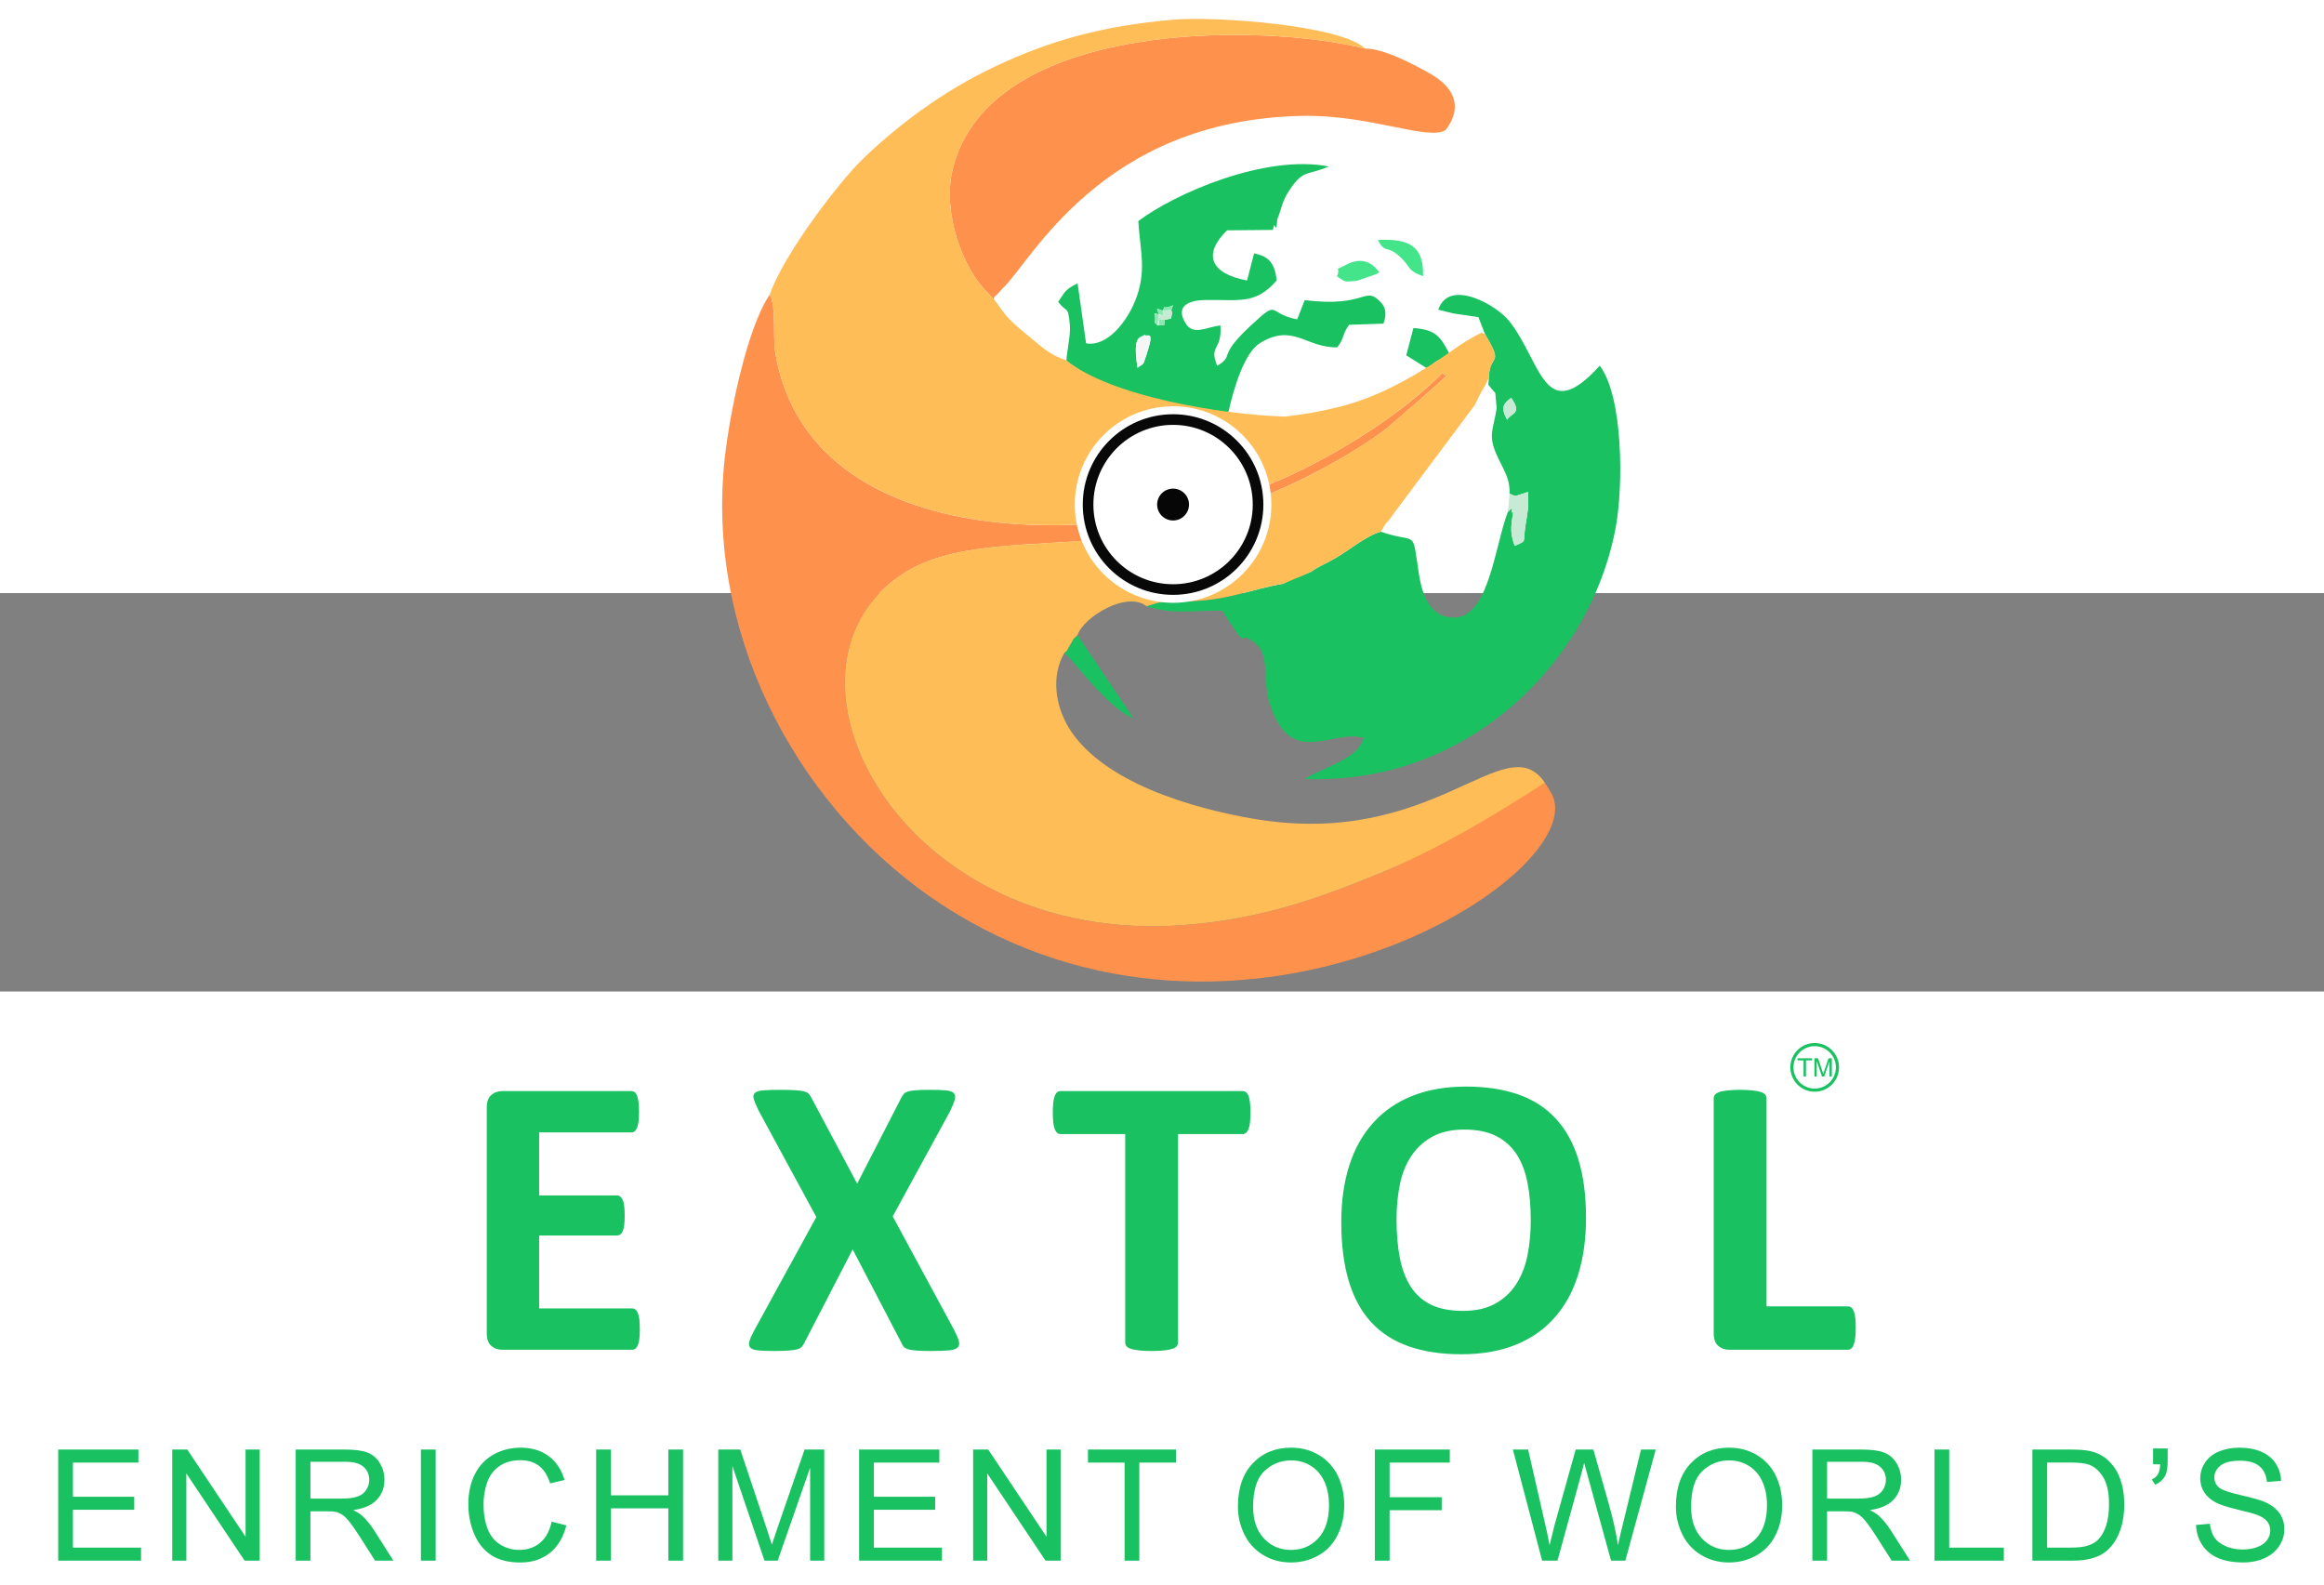 <svg preserveAspectRatio="xMidYMid meet" xmlns="http://www.w3.org/2000/svg" xmlns:xlink="http://www.w3.org/1999/xlink" viewBox="258 367 105 18" id="svg20" height="150" width="220" version="1.1">
  <rect x="258" y="367" width="105" height="18" fill="#808080" stroke="none"/>
  <defs id="defs20"></defs>
  
  <g id="Layer1000">
    <path id="path1" style="fill:none" d="M 249.202,323.081 H 372.634 V 428.775 H 249.202 Z"></path>
    <path id="path2" style="fill:#19c161;fill-rule:evenodd" d="m 286.908,400.253 c 0,0.175 -0.006,0.32 -0.021,0.441 -0.016,0.117 -0.037,0.213 -0.068,0.284 -0.031,0.074 -0.068,0.126 -0.114,0.16 -0.043,0.034 -0.096,0.049 -0.148,0.049 h -5.862 c -0.197,0 -0.364,-0.059 -0.499,-0.176 -0.136,-0.117 -0.203,-0.308 -0.203,-0.573 v -10.189 c 0,-0.265 0.068,-0.456 0.203,-0.573 0.136,-0.117 0.302,-0.176 0.499,-0.176 h 5.834 c 0.052,0 0.102,0.016 0.145,0.046 0.04,0.031 0.077,0.083 0.108,0.157 0.028,0.077 0.052,0.173 0.068,0.29 0.016,0.12 0.022,0.268 0.022,0.45 0,0.17 -0.006,0.311 -0.022,0.431 -0.015,0.117 -0.037,0.213 -0.068,0.284 -0.031,0.074 -0.068,0.126 -0.108,0.16 -0.043,0.034 -0.093,0.049 -0.145,0.049 h -4.17 v 2.848 h 3.513 c 0.055,0 0.105,0.015 0.148,0.049 0.046,0.034 0.083,0.083 0.114,0.154 0.031,0.068 0.052,0.16 0.068,0.28 0.015,0.117 0.021,0.259 0.021,0.425 0,0.175 -0.006,0.32 -0.021,0.435 -0.015,0.114 -0.037,0.206 -0.068,0.274 -0.031,0.071 -0.068,0.12 -0.114,0.148 -0.043,0.031 -0.093,0.046 -0.148,0.046 h -3.513 v 3.292 h 4.197 c 0.056,0 0.105,0.015 0.148,0.049 0.046,0.034 0.083,0.086 0.114,0.16 0.031,0.071 0.052,0.166 0.068,0.283 0.015,0.12 0.021,0.265 0.021,0.441 z m 14.201,0.04 c 0.108,0.213 0.179,0.379 0.213,0.505 0.034,0.126 0.013,0.225 -0.058,0.29 -0.074,0.068 -0.203,0.108 -0.391,0.126 -0.191,0.018 -0.453,0.028 -0.789,0.028 -0.281,0 -0.505,-0.006 -0.666,-0.019 -0.163,-0.012 -0.29,-0.031 -0.382,-0.058 -0.092,-0.028 -0.16,-0.065 -0.203,-0.114 -0.043,-0.046 -0.077,-0.108 -0.108,-0.179 l -2.201,-4.219 -2.182,4.219 c -0.037,0.071 -0.074,0.133 -0.117,0.179 -0.043,0.049 -0.111,0.086 -0.203,0.114 -0.096,0.028 -0.225,0.046 -0.391,0.058 -0.166,0.012 -0.385,0.019 -0.656,0.019 -0.314,0 -0.558,-0.009 -0.731,-0.028 -0.17,-0.018 -0.287,-0.059 -0.348,-0.126 -0.059,-0.065 -0.071,-0.163 -0.034,-0.29 0.034,-0.127 0.111,-0.293 0.225,-0.505 l 2.795,-5.104 -2.601,-4.795 c -0.108,-0.219 -0.182,-0.391 -0.222,-0.521 -0.037,-0.13 -0.025,-0.225 0.046,-0.29 0.068,-0.062 0.197,-0.102 0.382,-0.117 0.188,-0.016 0.453,-0.022 0.795,-0.022 0.283,0 0.509,0.006 0.675,0.018 0.166,0.012 0.296,0.031 0.391,0.058 0.099,0.028 0.166,0.065 0.203,0.114 0.04,0.046 0.077,0.108 0.114,0.179 l 2.062,3.868 1.988,-3.868 c 0.037,-0.071 0.074,-0.132 0.114,-0.179 0.037,-0.049 0.102,-0.086 0.188,-0.114 0.086,-0.028 0.206,-0.046 0.361,-0.058 0.154,-0.013 0.367,-0.018 0.638,-0.018 0.299,0 0.536,0.006 0.712,0.022 0.173,0.015 0.293,0.055 0.361,0.123 0.065,0.065 0.083,0.163 0.049,0.29 -0.034,0.126 -0.102,0.296 -0.203,0.514 l -2.601,4.768 z m 13.387,-9.819 c 0,0.176 -0.006,0.323 -0.021,0.45 -0.015,0.123 -0.037,0.222 -0.068,0.296 -0.031,0.077 -0.068,0.132 -0.114,0.166 -0.043,0.037 -0.096,0.056 -0.148,0.056 h -2.922 v 9.421 c 0,0.059 -0.018,0.114 -0.058,0.164 -0.04,0.046 -0.105,0.086 -0.194,0.117 -0.089,0.028 -0.213,0.052 -0.367,0.071 -0.154,0.018 -0.345,0.028 -0.573,0.028 -0.228,0 -0.419,-0.009 -0.573,-0.028 -0.154,-0.018 -0.278,-0.043 -0.367,-0.071 -0.089,-0.031 -0.154,-0.071 -0.194,-0.117 -0.04,-0.049 -0.059,-0.105 -0.059,-0.164 v -9.421 h -2.921 c -0.059,0 -0.111,-0.018 -0.154,-0.056 -0.04,-0.034 -0.077,-0.089 -0.108,-0.166 -0.028,-0.074 -0.052,-0.173 -0.068,-0.296 -0.015,-0.127 -0.021,-0.274 -0.021,-0.45 0,-0.179 0.006,-0.333 0.021,-0.459 0.016,-0.126 0.04,-0.228 0.068,-0.302 0.031,-0.077 0.068,-0.13 0.108,-0.164 0.043,-0.034 0.096,-0.049 0.154,-0.049 h 8.228 c 0.052,0 0.102,0.016 0.148,0.049 0.046,0.034 0.083,0.086 0.114,0.164 0.031,0.074 0.052,0.175 0.068,0.302 0.015,0.126 0.021,0.28 0.021,0.459 z m 15.162,4.734 c 0,0.968 -0.12,1.834 -0.36,2.598 -0.24,0.764 -0.598,1.415 -1.076,1.945 -0.474,0.533 -1.063,0.94 -1.763,1.22 -0.703,0.28 -1.513,0.419 -2.435,0.419 -0.909,0 -1.701,-0.12 -2.376,-0.358 -0.678,-0.237 -1.242,-0.598 -1.695,-1.088 -0.45,-0.487 -0.789,-1.106 -1.014,-1.858 -0.225,-0.752 -0.339,-1.643 -0.339,-2.672 0,-0.943 0.12,-1.794 0.36,-2.549 0.24,-0.755 0.598,-1.396 1.075,-1.926 0.475,-0.53 1.063,-0.937 1.763,-1.218 0.703,-0.283 1.516,-0.425 2.444,-0.425 0.884,0 1.664,0.117 2.342,0.351 0.675,0.234 1.242,0.595 1.695,1.085 0.456,0.487 0.798,1.1 1.029,1.843 0.231,0.746 0.348,1.621 0.348,2.632 z m -2.497,0.12 c 0,-0.613 -0.049,-1.171 -0.145,-1.673 -0.096,-0.502 -0.259,-0.934 -0.49,-1.292 -0.231,-0.357 -0.539,-0.635 -0.925,-0.832 -0.385,-0.194 -0.866,-0.293 -1.442,-0.293 -0.583,0 -1.069,0.111 -1.458,0.33 -0.392,0.219 -0.709,0.515 -0.949,0.882 -0.24,0.367 -0.41,0.795 -0.508,1.285 -0.099,0.493 -0.148,1.011 -0.148,1.559 0,0.638 0.049,1.211 0.145,1.72 0.096,0.509 0.259,0.943 0.487,1.307 0.228,0.361 0.533,0.635 0.918,0.826 0.385,0.188 0.869,0.283 1.452,0.283 0.583,0 1.069,-0.108 1.458,-0.327 0.392,-0.216 0.709,-0.512 0.949,-0.885 0.24,-0.373 0.41,-0.807 0.509,-1.304 0.099,-0.496 0.148,-1.026 0.148,-1.587 z m 14.682,4.866 c 0,0.179 -0.006,0.333 -0.022,0.456 -0.015,0.123 -0.04,0.225 -0.068,0.305 -0.031,0.083 -0.068,0.142 -0.114,0.175 -0.046,0.037 -0.099,0.056 -0.157,0.056 h -5.353 c -0.197,0 -0.364,-0.059 -0.499,-0.176 -0.136,-0.117 -0.203,-0.308 -0.203,-0.573 v -10.614 c 0,-0.059 0.018,-0.114 0.059,-0.163 0.04,-0.046 0.105,-0.086 0.194,-0.117 0.089,-0.031 0.213,-0.052 0.367,-0.071 0.154,-0.019 0.345,-0.028 0.573,-0.028 0.234,0 0.429,0.009 0.579,0.028 0.148,0.018 0.271,0.04 0.361,0.071 0.09,0.031 0.154,0.071 0.194,0.117 0.04,0.049 0.059,0.105 0.059,0.163 v 9.403 h 3.67 c 0.059,0 0.114,0.016 0.157,0.049 0.046,0.034 0.083,0.086 0.114,0.164 0.031,0.074 0.052,0.172 0.068,0.299 0.016,0.123 0.022,0.274 0.022,0.456 z"></path>
    <path id="path3" style="fill:#19c161;fill-rule:evenodd" d="m 260.629,410.714 v -5.019 h 3.624 v 0.589 h -2.958 v 1.542 h 2.769 v 0.589 h -2.769 v 1.71 h 3.077 v 0.589 z m 5.151,0 v -5.019 h 0.682 l 2.633,3.94 v -3.94 h 0.638 v 5.019 h -0.682 l -2.633,-3.94 v 3.94 z m 5.58,0 v -5.019 h 2.224 c 0.448,0 0.787,0.046 1.02,0.136 0.232,0.09 0.418,0.249 0.557,0.477 0.139,0.228 0.208,0.48 0.208,0.756 0,0.356 -0.116,0.656 -0.346,0.901 -0.23,0.244 -0.585,0.398 -1.067,0.465 0.177,0.084 0.309,0.168 0.401,0.25 0.194,0.178 0.377,0.401 0.549,0.668 l 0.868,1.367 h -0.829 l -0.664,-1.045 c -0.193,-0.302 -0.353,-0.533 -0.478,-0.693 -0.126,-0.16 -0.238,-0.271 -0.338,-0.335 -0.098,-0.063 -0.2,-0.107 -0.302,-0.133 -0.075,-0.015 -0.198,-0.023 -0.369,-0.023 h -0.769 v 2.229 z m 0.666,-2.804 h 1.425 c 0.304,0 0.54,-0.032 0.71,-0.095 0.171,-0.062 0.3,-0.162 0.388,-0.301 0.089,-0.138 0.133,-0.287 0.133,-0.45 0,-0.237 -0.085,-0.433 -0.257,-0.587 -0.172,-0.153 -0.443,-0.229 -0.813,-0.229 h -1.587 z m 4.991,2.804 v -5.019 h 0.666 v 5.019 z m 5.907,-1.761 0.666,0.168 c -0.139,0.546 -0.389,0.96 -0.75,1.247 -0.361,0.286 -0.803,0.43 -1.325,0.43 -0.54,0 -0.979,-0.11 -1.318,-0.331 -0.339,-0.22 -0.596,-0.539 -0.772,-0.956 -0.176,-0.418 -0.265,-0.866 -0.265,-1.345 0,-0.522 0.1,-0.978 0.299,-1.367 0.2,-0.389 0.484,-0.684 0.852,-0.887 0.368,-0.202 0.773,-0.302 1.215,-0.302 0.502,0 0.924,0.127 1.265,0.383 0.342,0.256 0.581,0.615 0.715,1.077 l -0.652,0.154 c -0.116,-0.364 -0.285,-0.631 -0.506,-0.797 -0.221,-0.167 -0.499,-0.25 -0.834,-0.25 -0.384,0 -0.707,0.092 -0.965,0.277 -0.258,0.185 -0.441,0.433 -0.545,0.744 -0.105,0.312 -0.158,0.633 -0.158,0.964 0,0.427 0.062,0.799 0.186,1.117 0.124,0.319 0.317,0.556 0.579,0.714 0.262,0.158 0.544,0.236 0.849,0.236 0.372,0 0.685,-0.108 0.942,-0.321 0.257,-0.215 0.431,-0.533 0.522,-0.956 z m 2.011,1.761 v -5.019 h 0.666 v 2.068 h 2.594 v -2.068 h 0.666 v 5.019 h -0.666 v -2.362 h -2.594 v 2.362 z m 5.517,0 v -5.019 h 0.995 l 1.187,3.553 c 0.11,0.331 0.189,0.579 0.24,0.743 0.057,-0.182 0.147,-0.451 0.269,-0.805 l 1.208,-3.491 h 0.889 v 5.019 h -0.638 v -4.199 l -1.465,4.199 h -0.598 l -1.449,-4.276 v 4.276 z m 6.364,0 v -5.019 h 3.624 v 0.589 h -2.958 v 1.542 h 2.769 v 0.589 h -2.769 v 1.71 h 3.077 v 0.589 z m 5.151,0 v -5.019 h 0.682 l 2.633,3.94 v -3.94 h 0.638 v 5.019 h -0.682 l -2.633,-3.94 v 3.94 z m 6.842,0 v -4.43 h -1.654 v -0.589 h 3.975 v 0.589 h -1.655 v 4.43 z m 5.121,-2.443 c 0,-0.832 0.224,-1.484 0.672,-1.955 0.448,-0.471 1.025,-0.706 1.732,-0.706 0.464,0 0.881,0.111 1.254,0.332 0.372,0.221 0.655,0.529 0.851,0.925 0.195,0.395 0.293,0.844 0.293,1.345 0,0.508 -0.103,0.964 -0.308,1.365 -0.205,0.402 -0.497,0.706 -0.873,0.911 -0.377,0.207 -0.784,0.309 -1.22,0.309 -0.473,0 -0.895,-0.115 -1.268,-0.342 -0.372,-0.228 -0.654,-0.539 -0.846,-0.933 -0.192,-0.394 -0.287,-0.811 -0.287,-1.251 z m 0.687,0.012 c 0,0.604 0.162,1.079 0.487,1.426 0.325,0.347 0.733,0.521 1.223,0.521 0.5,0 0.91,-0.175 1.234,-0.526 0.323,-0.351 0.484,-0.848 0.484,-1.493 0,-0.408 -0.069,-0.764 -0.207,-1.068 -0.138,-0.304 -0.34,-0.54 -0.605,-0.707 -0.267,-0.167 -0.564,-0.251 -0.895,-0.251 -0.47,0 -0.874,0.161 -1.213,0.484 -0.339,0.322 -0.508,0.86 -0.508,1.613 z m 5.5,2.431 v -5.019 h 3.386 v 0.589 h -2.72 v 1.563 h 2.355 v 0.589 h -2.355 v 2.278 z m 7.557,0 -1.321,-5.019 h 0.689 l 0.752,3.291 c 0.082,0.345 0.154,0.687 0.216,1.026 0.132,-0.535 0.209,-0.844 0.231,-0.925 l 0.949,-3.392 h 0.8 l 0.72,2.541 c 0.176,0.631 0.307,1.223 0.391,1.776 0.067,-0.317 0.152,-0.68 0.256,-1.09 l 0.784,-3.227 h 0.667 l -1.374,5.019 h -0.646 l -1.053,-3.824 c -0.089,-0.32 -0.143,-0.516 -0.162,-0.589 -0.057,0.229 -0.109,0.425 -0.153,0.588 l -1.052,3.825 z m 6.044,-2.443 c 0,-0.832 0.224,-1.484 0.672,-1.955 0.448,-0.471 1.025,-0.706 1.732,-0.706 0.464,0 0.881,0.111 1.254,0.332 0.372,0.221 0.655,0.529 0.851,0.925 0.195,0.395 0.293,0.844 0.293,1.345 0,0.508 -0.103,0.964 -0.308,1.365 -0.205,0.402 -0.497,0.706 -0.873,0.911 -0.377,0.207 -0.784,0.309 -1.22,0.309 -0.473,0 -0.895,-0.115 -1.268,-0.342 -0.372,-0.228 -0.654,-0.539 -0.846,-0.933 -0.192,-0.394 -0.287,-0.811 -0.287,-1.251 z m 0.687,0.012 c 0,0.604 0.162,1.079 0.487,1.426 0.325,0.347 0.733,0.521 1.223,0.521 0.5,0 0.91,-0.175 1.234,-0.526 0.323,-0.351 0.484,-0.848 0.484,-1.493 0,-0.408 -0.069,-0.764 -0.207,-1.068 -0.138,-0.304 -0.34,-0.54 -0.605,-0.707 -0.267,-0.167 -0.564,-0.251 -0.895,-0.251 -0.47,0 -0.874,0.161 -1.213,0.484 -0.339,0.322 -0.508,0.86 -0.508,1.613 z m 5.479,2.431 v -5.019 h 2.224 c 0.448,0 0.787,0.046 1.02,0.136 0.232,0.09 0.418,0.249 0.557,0.477 0.139,0.228 0.208,0.48 0.208,0.756 0,0.356 -0.116,0.656 -0.346,0.901 -0.23,0.244 -0.585,0.398 -1.067,0.465 0.177,0.084 0.309,0.168 0.401,0.25 0.194,0.178 0.377,0.401 0.549,0.668 l 0.868,1.367 h -0.829 l -0.664,-1.045 c -0.193,-0.302 -0.353,-0.533 -0.478,-0.693 -0.126,-0.16 -0.238,-0.271 -0.338,-0.335 -0.098,-0.063 -0.2,-0.107 -0.302,-0.133 -0.075,-0.015 -0.198,-0.023 -0.369,-0.023 h -0.769 v 2.229 z m 0.666,-2.804 h 1.425 c 0.304,0 0.54,-0.032 0.71,-0.095 0.171,-0.062 0.3,-0.162 0.388,-0.301 0.089,-0.138 0.133,-0.287 0.133,-0.45 0,-0.237 -0.085,-0.433 -0.257,-0.587 -0.172,-0.153 -0.443,-0.229 -0.813,-0.229 h -1.587 z m 4.851,2.804 v -5.019 h 0.666 v 4.431 h 2.468 v 0.589 z m 4.423,0 v -5.019 h 1.729 c 0.39,0 0.688,0.024 0.894,0.071 0.287,0.067 0.533,0.187 0.736,0.36 0.265,0.225 0.463,0.509 0.594,0.858 0.132,0.348 0.197,0.746 0.197,1.194 0,0.381 -0.044,0.719 -0.133,1.013 -0.089,0.294 -0.203,0.539 -0.342,0.732 -0.14,0.193 -0.292,0.344 -0.458,0.454 -0.165,0.111 -0.364,0.195 -0.598,0.252 -0.235,0.057 -0.504,0.085 -0.807,0.085 z m 0.666,-0.589 h 1.07 c 0.331,0 0.59,-0.03 0.778,-0.092 0.188,-0.062 0.338,-0.148 0.45,-0.261 0.157,-0.158 0.279,-0.37 0.367,-0.637 0.088,-0.267 0.132,-0.589 0.132,-0.969 0,-0.526 -0.086,-0.93 -0.258,-1.213 -0.172,-0.283 -0.381,-0.472 -0.627,-0.568 -0.178,-0.069 -0.464,-0.103 -0.859,-0.103 h -1.052 z m 4.787,-3.764 v -0.715 h 0.659 v 0.568 c 0,0.304 -0.035,0.524 -0.106,0.657 -0.1,0.185 -0.252,0.322 -0.462,0.416 l -0.147,-0.243 c 0.124,-0.05 0.215,-0.129 0.276,-0.237 0.061,-0.107 0.095,-0.256 0.102,-0.445 z m 1.942,2.741 0.624,-0.056 c 0.029,0.253 0.098,0.459 0.207,0.622 0.109,0.161 0.277,0.292 0.505,0.393 0.228,0.099 0.485,0.149 0.77,0.149 0.254,0 0.476,-0.037 0.671,-0.113 0.194,-0.076 0.338,-0.18 0.432,-0.312 0.095,-0.132 0.143,-0.276 0.143,-0.43 0,-0.156 -0.046,-0.293 -0.137,-0.411 -0.091,-0.117 -0.242,-0.215 -0.452,-0.296 -0.134,-0.052 -0.432,-0.133 -0.894,-0.244 -0.462,-0.111 -0.784,-0.215 -0.969,-0.313 -0.239,-0.126 -0.417,-0.283 -0.534,-0.469 -0.118,-0.186 -0.177,-0.395 -0.177,-0.625 0,-0.255 0.073,-0.492 0.216,-0.712 0.144,-0.221 0.353,-0.388 0.63,-0.503 0.276,-0.114 0.583,-0.172 0.921,-0.172 0.372,0 0.7,0.059 0.984,0.18 0.284,0.119 0.502,0.296 0.655,0.529 0.153,0.233 0.235,0.497 0.247,0.791 l -0.638,0.049 c -0.034,-0.317 -0.149,-0.556 -0.347,-0.717 -0.198,-0.162 -0.489,-0.243 -0.875,-0.243 -0.402,0 -0.695,0.074 -0.879,0.221 -0.183,0.147 -0.276,0.325 -0.276,0.533 0,0.18 0.066,0.329 0.195,0.445 0.128,0.116 0.462,0.236 1.001,0.357 0.54,0.123 0.91,0.229 1.111,0.32 0.291,0.134 0.507,0.304 0.646,0.51 0.139,0.206 0.208,0.443 0.208,0.712 0,0.267 -0.076,0.517 -0.229,0.753 -0.153,0.236 -0.372,0.419 -0.658,0.55 -0.286,0.131 -0.608,0.196 -0.966,0.196 -0.453,0 -0.833,-0.067 -1.139,-0.199 -0.307,-0.132 -0.547,-0.331 -0.721,-0.597 -0.175,-0.265 -0.266,-0.566 -0.276,-0.901 z"></path>
    <path id="path4" style="fill:#fe924d;fill-rule:evenodd" d="m 328.102,376.063 c -0.183,-0.305 -0.04,-0.061 -0.183,-0.305 l -0.122,-0.19 c -0.519,0.111 -4.748,2.98 -7.355,4.051 -2.822,1.16 -5.41,2.102 -8.896,2.375 -12.972,1.016 -19.325,-11.566 -12.761,-15.859 2.383,-1.558 6.156,-1.206 9.447,-1.63 4.26,-0.549 8.853,-2.4 12.173,-4.758 0.382,-0.271 2.924,-2.513 2.928,-2.55 l -0.162,-0.146 c -1.688,1.736 -4.637,3.642 -7.226,4.786 -7.465,3.301 -21.448,3.602 -22.929,-5.78 -0.089,-0.563 0.05,-2.122 -0.242,-2.536 -1.029,1.491 -1.875,5.579 -2.071,7.794 -0.705,7.992 3.596,15.691 9.892,19.787 13.402,8.719 29.449,-1.406 27.506,-5.038 z"></path>
    <path id="path5" style="fill:#19c161;fill-rule:evenodd" d="m 326.094,359.173 c -0.316,-0.582 -0.155,-0.73 0.182,-0.997 0.53,0.759 -0.038,0.691 -0.182,0.997 z m -2.439,-4.808 1.14,0.168 0.301,0.773 c 0.881,1.494 0.208,0.79 0.17,1.979 -0.014,0.422 -0.086,0.193 0.122,0.48 l 0.17,0.194 0.063,0.68 c -0.143,0.952 -0.389,1.183 -0.04,2.024 0.277,0.669 0.652,1.087 0.622,1.85 0.352,0.124 0.097,0.149 0.836,-0.082 0.027,0.688 -10e-4,0.804 -0.111,1.472 -0.144,0.872 0.101,0.697 -0.493,0.962 -0.259,-0.684 -0.138,-0.997 -0.033,-1.774 -0.013,0.034 -0.073,0.028 -0.082,0.072 -0.118,0.608 0.378,-0.44 -0.196,0.174 -0.585,1.528 -0.851,4.727 -2.404,4.769 -1.071,0.029 -1.452,-0.945 -1.611,-1.967 -0.33,-2.121 -0.03,-1.33 -1.719,-1.911 -0.589,0.133 -1.422,0.83 -2.095,1.215 -0.442,0.253 -0.714,0.341 -1.058,0.593 -1.093,0.468 0.019,-0.12 -1.279,0.547 -1.392,0.224 -2.534,0.787 -4.417,0.785 -0.26,-2e-4 -0.688,-0.04 -0.919,-0.018 l -0.823,0.244 c 1.211,0.393 2.099,0.184 3.419,0.201 1.416,2.208 0.555,0.648 1.542,1.514 0.611,0.537 0.285,1.697 0.603,2.681 0.963,2.975 2.775,1.141 4.253,1.553 -0.264,0.96 -1.767,1.296 -2.657,1.851 7.109,0.305 12.794,-5.006 14.022,-11.256 0.383,-1.952 0.352,-6.042 -0.705,-7.411 -2.497,2.759 -2.612,-0.103 -4.059,-1.98 -0.598,-0.776 -2.76,-1.986 -3.233,-0.549 z"></path>
    <path id="path6" style="fill:#fe924d;fill-rule:evenodd" d="m 303.054,353.504 0.242,-0.265 c 1.274,-1.169 4.436,-7.613 13.512,-7.799 3.098,-0.064 5.71,1.144 6.51,0.638 0.811,-1.075 0.336,-1.941 -0.654,-2.516 -0.711,-0.413 -2.166,-1.183 -2.985,-1.162 -4.694,-1.168 -16.985,-1.324 -18.64,5.457 -0.475,1.949 0.463,4.503 1.585,5.573 0.46,0.438 0.059,0.363 0.429,0.074 z"></path>
    <path id="path7" style="fill:#19c161;fill-rule:evenodd" d="m 309.394,356.825 c -0.231,-1.518 0.117,-1.326 0.326,-1.494 0.092,0.146 0.483,-0.312 0.081,0.89 -0.196,0.588 -0.093,0.344 -0.407,0.603 z m 1.517,-2.23 -0.306,0.064 c 0.023,0.302 0.083,0.203 -0.249,0.235 l -0.055,0.023 c -0.184,-0.261 -0.114,0.049 -0.111,-0.338 0.002,-0.26 -0.144,-0.241 0.166,-0.174 -0.097,-0.329 -0.157,-0.277 0.168,-0.169 0.227,-0.304 -0.162,-0.08 0.241,-0.156 0.261,-0.049 0.27,-0.204 0.156,0.132 l 0.035,0.119 z m -4.734,1.89 c 0.719,0.755 5.845,3.192 7.332,2.304 0.246,-1.091 0.715,-2.646 1.411,-3.078 1.498,-0.93 2.091,0.222 3.498,0.184 0.344,-0.437 0.203,-0.556 0.533,-1.016 l 1.554,-0.053 c 0.085,-0.239 0.195,-0.632 -0.118,-0.963 -0.75,-0.793 -0.608,0.255 -3.439,-0.098 l -0.341,0.868 c -1.395,-0.262 -0.752,-0.964 -2.109,0.294 -1.537,1.426 -0.697,1.321 -1.504,1.805 -0.39,-0.955 0.234,-0.676 0.144,-1.825 -0.67,0.084 -1.226,0.472 -1.576,-0.101 -0.502,-0.824 0.238,-1.034 0.864,-1.046 1.586,-0.031 2.283,0.226 3.257,-0.886 -0.088,-0.776 -0.344,-1.083 -1.022,-1.222 l -0.318,1.225 c -1.682,-0.314 -1.997,-1.198 -0.906,-2.266 l 2.07,-0.019 c 0.032,-0.128 0.063,-0.241 0.073,-0.215 0.125,0.34 0.108,-0.212 0.128,-0.26 0.223,-0.554 0.184,-0.789 0.599,-1.395 0.588,-0.859 0.77,-0.586 1.732,-0.996 -2.889,-0.563 -6.963,1.226 -8.61,2.466 0.081,1.369 0.412,2.291 -0.172,3.677 -0.358,0.849 -1.213,2.015 -2.188,1.847 l -0.383,-2.708 c -0.603,0.295 -0.558,0.387 -0.876,0.83 0.392,0.535 0.442,0.132 0.524,1.03 0.044,0.477 -0.118,1.097 -0.154,1.616 z"></path>
    <path id="path8" style="fill:#19c161;fill-rule:evenodd" d="m 306.087,369.704 c 0.546,0.477 1.93,2.465 3.123,2.955 l -2.527,-3.763 c -0.305,0.277 -0.159,0.179 -0.325,0.427 -0.189,0.283 -0.073,0.226 -0.271,0.381 z"></path>
    <path id="path9" style="fill:#19c161;fill-rule:evenodd" d="m 322.436,356.824 c 0.318,-0.068 0.179,-0.11 0.427,-0.271 0.469,-0.304 0.478,0.036 0.597,-0.408 -0.378,-0.723 -0.593,-1.051 -1.601,-1.119 l -0.324,1.231 z"></path>
    <path id="path10" style="fill:#c7ead4;fill-rule:evenodd" d="m 326.125,363.337 c 0.574,-0.614 0.077,0.433 0.196,-0.174 0.008,-0.044 0.069,-0.038 0.082,-0.072 -0.105,0.777 -0.227,1.091 0.033,1.774 0.594,-0.265 0.35,-0.09 0.493,-0.962 0.11,-0.668 0.138,-0.783 0.111,-1.472 -0.739,0.231 -0.484,0.206 -0.836,0.082 z"></path>
    <path id="path11" style="fill:#44e48a;fill-rule:evenodd" d="m 322.294,352.687 c 0.044,-1.39 -0.649,-1.708 -2.042,-1.64 0.343,0.659 0.411,0.184 1.045,0.801 0.476,0.464 0.275,0.57 0.998,0.839 z"></path>
    <path id="path12" style="fill:#44e48a;fill-rule:evenodd" d="m 318.403,352.692 c 0.404,0.24 0.27,0.273 0.934,0.19 l 0.856,-0.297 c 0.03,-0.015 0.084,-0.049 0.126,-0.075 -0.31,-0.439 -0.788,-0.714 -1.485,-0.351 -0.685,0.356 -0.216,0.006 -0.43,0.533 z"></path>
    <path id="path13" style="fill:#f6f6f6;fill-rule:evenodd" d="m 309.394,356.825 c 0.314,-0.259 0.211,-0.016 0.407,-0.603 0.402,-1.203 0.011,-0.744 -0.081,-0.89 -0.209,0.168 -0.557,-0.024 -0.326,1.494 z"></path>
    <path id="path14" style="fill:#c7ead4;fill-rule:evenodd" d="m 326.094,359.173 c 0.144,-0.306 0.712,-0.237 0.182,-0.997 -0.337,0.266 -0.498,0.415 -0.182,0.997 z"></path>
    <path id="path15" style="fill:#8aebb0;fill-rule:evenodd" d="m 310.356,354.406 c -0.31,-0.067 -0.164,-0.086 -0.166,0.174 -0.002,0.387 -0.073,0.078 0.111,0.338 l 0.055,-0.513 c 0.28,0.056 0.223,0.111 0.168,-0.169 l 0.397,-0.024 0.035,0.119 -0.044,0.264 -0.306,0.064 c -0.343,-0.059 -0.249,-0.125 -0.249,0.235 0.332,-0.032 0.272,0.066 0.249,-0.235 l 0.306,-0.064 0.044,-0.264 -0.035,-0.119 c 0.115,-0.337 0.106,-0.181 -0.156,-0.132 -0.404,0.076 -0.014,-0.147 -0.241,0.156 -0.325,-0.108 -0.265,-0.16 -0.168,0.169 z"></path>
    <path id="path16" style="fill:#c7ead4;fill-rule:evenodd" d="m 310.356,354.406 -0.055,0.513 0.055,-0.023 c 0,-0.36 -0.094,-0.295 0.249,-0.235 l 0.306,-0.064 0.044,-0.264 -0.035,-0.119 -0.397,0.024 c 0.055,0.28 0.112,0.225 -0.168,0.169 z"></path>
    <path id="path17" style="fill:#ffbd58;fill-rule:evenodd" d="m 327.797,375.567 v 0 c -1.779,-2.615 -4.967,3.008 -13.117,1.637 -2.809,-0.473 -6.905,-1.657 -8.404,-4.14 -0.586,-0.971 -0.799,-2.312 -0.189,-3.361 0.198,-0.156 0.082,-0.099 0.271,-0.381 0.166,-0.248 0.02,-0.15 0.325,-0.427 0.281,-0.827 2.244,-2.006 3.117,-1.302 l 0.823,-0.244 c 0.231,-0.021 0.659,0.018 0.919,0.018 1.882,0.002 3.024,-0.562 4.417,-0.785 1.279,-0.547 0.097,-0.015 1.279,-0.547 0.344,-0.252 0.616,-0.34 1.058,-0.593 0.673,-0.385 1.506,-1.082 2.095,-1.215 0.348,-0.64 0.161,-0.206 0.586,-0.831 l 3.653,-4.89 c 0.484,-1.018 0.265,-0.462 0.636,-1.221 0.038,-1.189 0.711,-0.486 -0.17,-1.979 l -0.166,-0.072 c -0.864,0.431 -1.405,0.889 -2.067,1.319 -1.324,0.858 -2.735,1.621 -4.328,2.025 -0.904,0.229 -1.627,0.348 -2.485,0.448 -2.928,-0.091 -7.886,-0.931 -9.873,-2.54 -0.803,-0.263 -1.156,-0.656 -1.802,-1.178 -1.346,-1.087 -1.019,-1.181 -1.75,-1.878 -1.123,-1.07 -2.061,-3.623 -1.585,-5.573 1.654,-6.78 13.946,-6.625 18.64,-5.457 -1.099,-1.061 -6.79,-1.47 -8.67,-1.307 -3.114,0.27 -5.495,0.908 -8.046,2.112 -2.44,1.151 -4.444,2.699 -5.996,4.193 -1.013,0.975 -3.576,4.3 -4.193,6.121 0.292,0.413 0.153,1.973 0.242,2.536 1.481,9.382 15.464,9.081 22.929,5.78 2.589,-1.145 5.538,-3.05 7.226,-4.786 l 0.162,0.146 c -0.004,0.037 -2.546,2.278 -2.928,2.55 -3.321,2.358 -7.914,4.209 -12.173,4.758 -3.29,0.424 -7.064,0.071 -9.447,1.63 -6.564,4.293 -0.21,16.876 12.761,15.859 3.486,-0.273 6.074,-1.215 8.896,-2.375 2.555,-1.078 4.968,-2.506 7.355,-4.051 z"></path>
    <path id="path18" style="fill:none" d="m 306.404,358.404 h 9.028 v 9.028 h -9.028 z"></path>
    
    <g transform="translate(311, 363) scale(0.04)">
                
                <g transform="translate(-120, -120)">
                    <defs>
                        <g id="chakra-spoke-insert">
                            <polygon fill="#080808ff" points="120,120 118.5,35 121.5,35"></polygon>
                            <circle fill="#000080" r="1.5" cy="35" cx="120"></circle>
                        </g>
                    </defs>
                    <circle stroke-width="12" stroke="#ffffffff" fill="none" r="105" cy="120" cx="120"></circle>
                    <circle stroke-width="12" stroke="#080809ff" fill="#ffffffff" r="96" cy="120" cx="120"></circle>
                    <circle fill="#060607ff" r="18" cy="120" cx="120"></circle>
                    <g id="spokes">
                        <a data-encoded-tag-name="use" data-encoded-tag-value="" data-encoded-attr-href="JTIzY2hha3JhLXNwb2tlLWluc2VydA==" data-encoded-attr-transform="cm90YXRlKDAlMjAxMjAlMjAxMjAp"></a>
                        <a data-encoded-tag-name="use" data-encoded-tag-value="" data-encoded-attr-href="JTIzY2hha3JhLXNwb2tlLWluc2VydA==" data-encoded-attr-transform="cm90YXRlKDE1JTIwMTIwJTIwMTIwKQ=="></a>
                        <a data-encoded-tag-name="use" data-encoded-tag-value="" data-encoded-attr-href="JTIzY2hha3JhLXNwb2tlLWluc2VydA==" data-encoded-attr-transform="cm90YXRlKDMwJTIwMTIwJTIwMTIwKQ=="></a>
                        <a data-encoded-tag-name="use" data-encoded-tag-value="" data-encoded-attr-href="JTIzY2hha3JhLXNwb2tlLWluc2VydA==" data-encoded-attr-transform="cm90YXRlKDQ1JTIwMTIwJTIwMTIwKQ=="></a>
                        <a data-encoded-tag-name="use" data-encoded-tag-value="" data-encoded-attr-href="JTIzY2hha3JhLXNwb2tlLWluc2VydA==" data-encoded-attr-transform="cm90YXRlKDYwJTIwMTIwJTIwMTIwKQ=="></a>
                        <a data-encoded-tag-name="use" data-encoded-tag-value="" data-encoded-attr-href="JTIzY2hha3JhLXNwb2tlLWluc2VydA==" data-encoded-attr-transform="cm90YXRlKDc1JTIwMTIwJTIwMTIwKQ=="></a>
                        <a data-encoded-tag-name="use" data-encoded-tag-value="" data-encoded-attr-href="JTIzY2hha3JhLXNwb2tlLWluc2VydA==" data-encoded-attr-transform="cm90YXRlKDkwJTIwMTIwJTIwMTIwKQ=="></a>
                        <a data-encoded-tag-name="use" data-encoded-tag-value="" data-encoded-attr-href="JTIzY2hha3JhLXNwb2tlLWluc2VydA==" data-encoded-attr-transform="cm90YXRlKDEwNSUyMDEyMCUyMDEyMCk="></a>
                        <a data-encoded-tag-name="use" data-encoded-tag-value="" data-encoded-attr-href="JTIzY2hha3JhLXNwb2tlLWluc2VydA==" data-encoded-attr-transform="cm90YXRlKDEyMCUyMDEyMCUyMDEyMCk="></a>
                        <a data-encoded-tag-name="use" data-encoded-tag-value="" data-encoded-attr-href="JTIzY2hha3JhLXNwb2tlLWluc2VydA==" data-encoded-attr-transform="cm90YXRlKDEzNSUyMDEyMCUyMDEyMCk="></a>
                        <a data-encoded-tag-name="use" data-encoded-tag-value="" data-encoded-attr-href="JTIzY2hha3JhLXNwb2tlLWluc2VydA==" data-encoded-attr-transform="cm90YXRlKDE1MCUyMDEyMCUyMDEyMCk="></a>
                        <a data-encoded-tag-name="use" data-encoded-tag-value="" data-encoded-attr-href="JTIzY2hha3JhLXNwb2tlLWluc2VydA==" data-encoded-attr-transform="cm90YXRlKDE2NSUyMDEyMCUyMDEyMCk="></a>
                        <a data-encoded-tag-name="use" data-encoded-tag-value="" data-encoded-attr-href="JTIzY2hha3JhLXNwb2tlLWluc2VydA==" data-encoded-attr-transform="cm90YXRlKDE4MCUyMDEyMCUyMDEyMCk="></a>
                        <a data-encoded-tag-name="use" data-encoded-tag-value="" data-encoded-attr-href="JTIzY2hha3JhLXNwb2tlLWluc2VydA==" data-encoded-attr-transform="cm90YXRlKDE5NSUyMDEyMCUyMDEyMCk="></a>
                        <a data-encoded-tag-name="use" data-encoded-tag-value="" data-encoded-attr-href="JTIzY2hha3JhLXNwb2tlLWluc2VydA==" data-encoded-attr-transform="cm90YXRlKDIxMCUyMDEyMCUyMDEyMCk="></a>
                        <a data-encoded-tag-name="use" data-encoded-tag-value="" data-encoded-attr-href="JTIzY2hha3JhLXNwb2tlLWluc2VydA==" data-encoded-attr-transform="cm90YXRlKDIyNSUyMDEyMCUyMDEyMCk="></a>
                        <a data-encoded-tag-name="use" data-encoded-tag-value="" data-encoded-attr-href="JTIzY2hha3JhLXNwb2tlLWluc2VydA==" data-encoded-attr-transform="cm90YXRlKDI0MCUyMDEyMCUyMDEyMCk="></a>
                        <a data-encoded-tag-name="use" data-encoded-tag-value="" data-encoded-attr-href="JTIzY2hha3JhLXNwb2tlLWluc2VydA==" data-encoded-attr-transform="cm90YXRlKDI1NSUyMDEyMCUyMDEyMCk="></a>
                        <a data-encoded-tag-name="use" data-encoded-tag-value="" data-encoded-attr-href="JTIzY2hha3JhLXNwb2tlLWluc2VydA==" data-encoded-attr-transform="cm90YXRlKDI3MCUyMDEyMCUyMDEyMCk="></a>
                        <a data-encoded-tag-name="use" data-encoded-tag-value="" data-encoded-attr-href="JTIzY2hha3JhLXNwb2tlLWluc2VydA==" data-encoded-attr-transform="cm90YXRlKDI4NSUyMDEyMCUyMDEyMCk="></a>
                        <a data-encoded-tag-name="use" data-encoded-tag-value="" data-encoded-attr-href="JTIzY2hha3JhLXNwb2tlLWluc2VydA==" data-encoded-attr-transform="cm90YXRlKDMwMCUyMDEyMCUyMDEyMCk="></a>
                        <a data-encoded-tag-name="use" data-encoded-tag-value="" data-encoded-attr-href="JTIzY2hha3JhLXNwb2tlLWluc2VydA==" data-encoded-attr-transform="cm90YXRlKDMxNSUyMDEyMCUyMDEyMCk="></a>
                        <a data-encoded-tag-name="use" data-encoded-tag-value="" data-encoded-attr-href="JTIzY2hha3JhLXNwb2tlLWluc2VydA==" data-encoded-attr-transform="cm90YXRlKDMzMCUyMDEyMCUyMDEyMCk="></a>
                        <a data-encoded-tag-name="use" data-encoded-tag-value="" data-encoded-attr-href="JTIzY2hha3JhLXNwb2tlLWluc2VydA==" data-encoded-attr-transform="cm90YXRlKDM0NSUyMDEyMCUyMDEyMCk="></a>
                    </g>
                </g>
            </g>
    <path id="path19" style="fill:none;stroke:#19c161;stroke-width:0.142;stroke-linecap:round;stroke-linejoin:round;stroke-dasharray:none" d="m 339.989,387.399 c 0.569,0 1.029,0.461 1.029,1.029 0,0.569 -0.461,1.029 -1.029,1.029 -0.569,0 -1.029,-0.461 -1.029,-1.029 0,-0.569 0.461,-1.029 1.029,-1.029 z"></path>
    <path id="path20" style="fill:#19c161;fill-rule:evenodd" d="m 339.486,388.841 v -0.728 h -0.272 v -0.097 h 0.653 v 0.097 h -0.272 v 0.728 z m 0.492,0 v -0.824 h 0.163 l 0.195,0.583 c 0.018,0.054 0.031,0.095 0.039,0.122 0.009,-0.03 0.024,-0.074 0.044,-0.132 l 0.198,-0.573 h 0.146 v 0.824 h -0.105 v -0.69 l -0.241,0.69 h -0.098 l -0.238,-0.702 v 0.702 z"></path>
  </g>
</svg>
